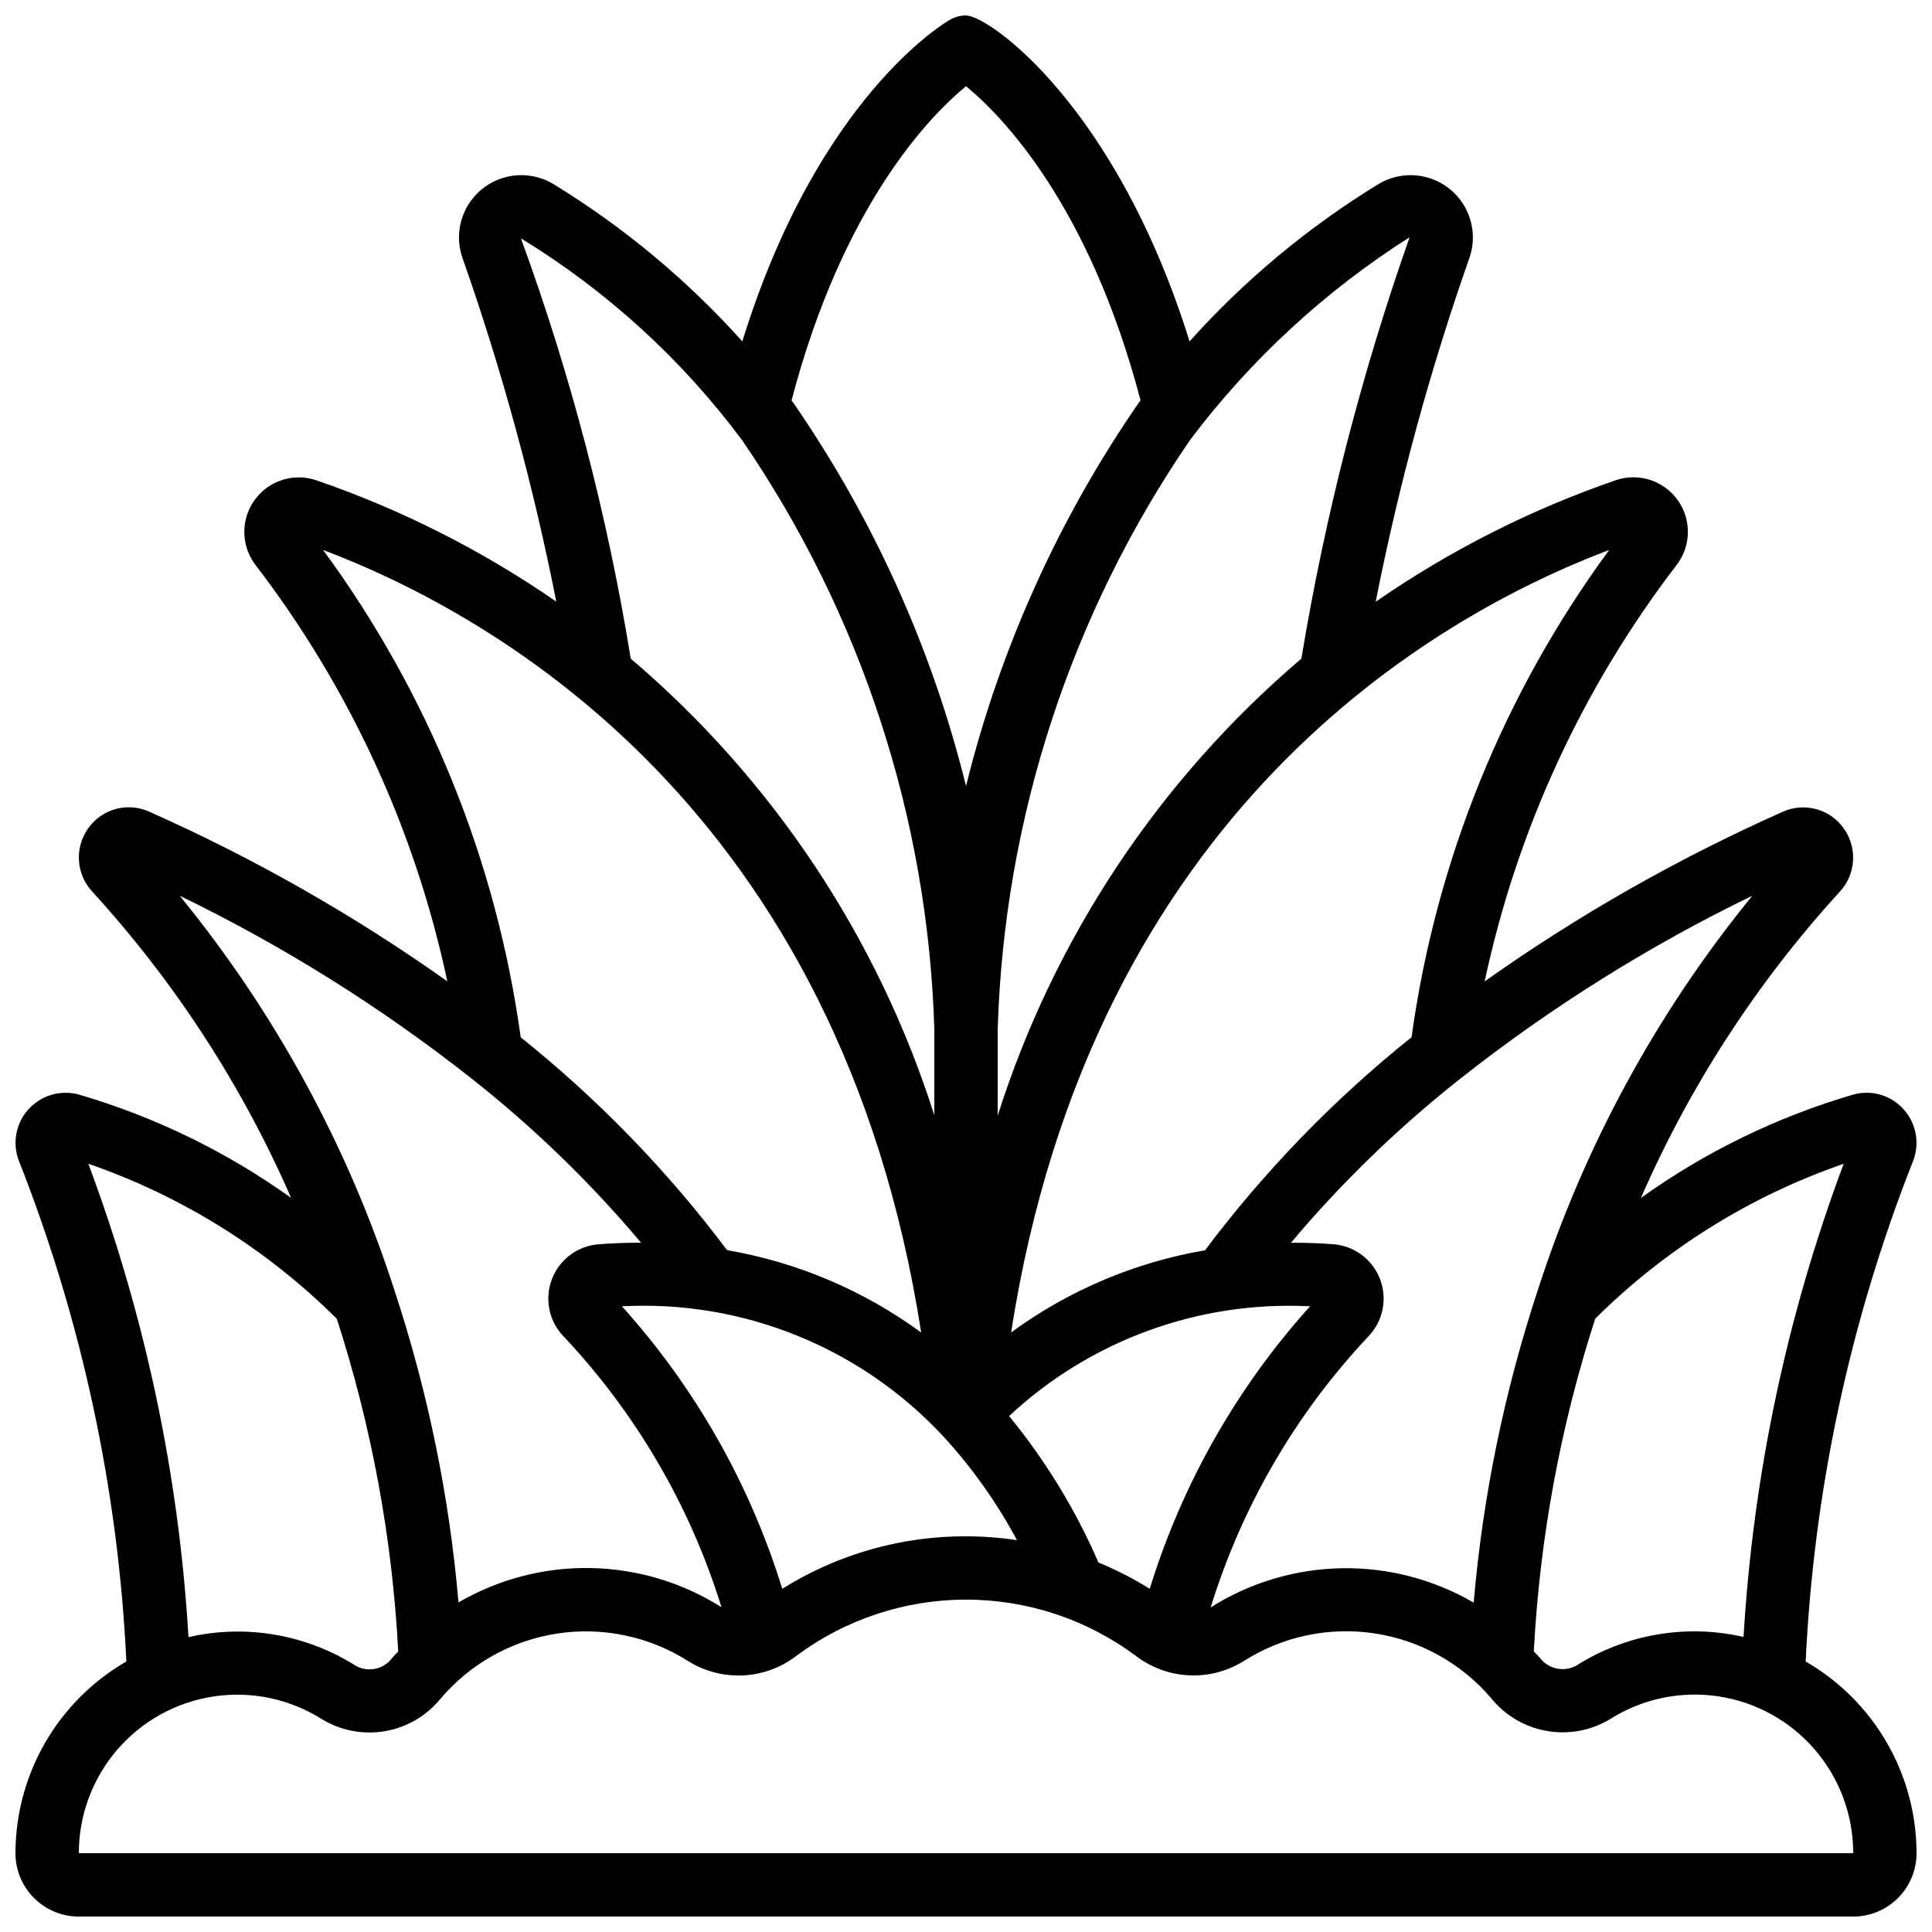 <?xml version="1.0" encoding="UTF-8"?>
<!-- Uploaded to: SVG Repo, www.svgrepo.com, Generator: SVG Repo Mixer Tools -->
<svg width="800px" height="800px" version="1.1" viewBox="144 144 512 512" xmlns="http://www.w3.org/2000/svg">
 <defs>
  <clipPath id="a">
   <path d="m148.09 148.09h503.81v503.81h-503.81z"/>
  </clipPath>
 </defs>
 <g clip-path="url(#a)">
  <path d="m622.52 584.3c2.144-45.332 11.711-90.004 28.312-132.24 2.012-4.715 1.121-10.168-2.285-13.996-3.332-3.809-8.562-5.359-13.434-3.981-20.164 5.894-39.184 15.152-56.258 27.391 12.992-29.762 30.797-57.18 52.699-81.156 4.297-4.637 4.738-11.66 1.047-16.793-3.625-5.129-10.371-6.981-16.105-4.418-27.77 12.336-54.246 27.398-79.039 44.965 8.547-40.129 25.938-77.844 50.902-110.4 2.519-3.312 3.484-7.551 2.652-11.625-0.832-4.078-3.383-7.598-7-9.656-3.613-2.062-7.941-2.465-11.875-1.102-22.559 7.769-43.945 18.598-63.562 32.184 6.078-30.91 14.371-61.344 24.812-91.062 1.516-4.305 1.18-9.047-0.926-13.094-2.102-4.051-5.789-7.047-10.184-8.281-4.394-1.234-9.102-0.594-13.008 1.766-18.605 11.395-35.457 25.43-50.027 41.668-19.445-62.473-53.188-86.371-59.238-86.371-1.473-0.008-2.922 0.371-4.199 1.102-1.527 0.84-35.133 20.766-55.082 85.27-14.57-16.246-31.426-30.285-50.039-41.676-3.906-2.359-8.617-2.996-13.012-1.758-4.391 1.238-8.078 4.238-10.18 8.293-2.098 4.051-2.43 8.793-0.906 13.098 10.441 29.707 18.742 60.121 24.836 91.012-19.617-13.566-41-24.383-63.555-32.148-3.926-1.344-8.238-0.934-11.84 1.125-3.602 2.059-6.144 5.566-6.981 9.629-0.836 4.066 0.117 8.293 2.613 11.605 24.969 32.559 42.352 70.277 50.887 110.41-24.82-17.59-51.328-32.672-79.133-45.016-5.723-2.512-12.422-0.652-16.027 4.449-3.688 5.141-3.238 12.164 1.066 16.793 21.902 23.977 39.707 51.398 52.695 81.164-17.074-12.23-36.098-21.488-56.258-27.383-4.894-1.34-10.121 0.23-13.473 4.039-3.348 3.812-4.231 9.203-2.269 13.883 16.613 42.258 26.188 86.957 28.34 132.32-18.16 10.484-29.355 29.844-29.391 50.809 0 4.453 1.77 8.727 4.918 11.875 3.148 3.148 7.422 4.918 11.875 4.918h470.22c4.453 0 8.727-1.77 11.875-4.918s4.918-7.422 4.918-11.875c-0.031-20.965-11.23-40.324-29.387-50.809zm10.078-131.88-0.004-0.004c-15.059 40.238-24.004 82.504-26.535 125.39-15.23-3.492-31.223-0.738-44.41 7.652-3.32 1.762-7.43 0.816-9.648-2.219-0.488-0.562-1.031-1.059-1.527-1.605 1.57-29.969 7.039-59.609 16.273-88.164 18.574-18.473 41.086-32.504 65.848-41.055zm-24.207-71.047h-0.004c-25.395 31.117-44.727 66.719-56.996 104.96-8.781 26.715-14.438 54.359-16.855 82.379-10.621-6.184-22.734-9.336-35.023-9.113-12.289 0.227-24.281 3.816-34.668 10.383 8.266-26.82 22.562-51.391 41.797-71.828 2.535-2.633 3.973-6.133 4.031-9.785 0.055-3.656-1.273-7.195-3.723-9.91-2.449-2.711-5.836-4.398-9.477-4.715-3.359-0.262-7.203-0.418-11.359-0.402 13.492-16.031 28.586-30.645 45.047-43.613 23.926-18.855 49.82-35.07 77.234-48.355zm-196.98 137.9c21.551-20.105 50.336-30.602 79.77-29.09-19.438 21.57-33.934 47.121-42.488 74.867-4.328-2.699-8.875-5.035-13.594-6.977-6.055-13.973-14.027-27.035-23.688-38.801zm2.09 32.883v-0.004c-4.469-0.664-8.977-1.004-13.492-1.016-17.223-0.051-34.109 4.773-48.703 13.914-8.555-27.746-23.055-53.293-42.488-74.867 32.055-1.703 63.215 10.891 85.086 34.387 7.672 8.328 14.258 17.598 19.598 27.582zm156.96-262.42c-27.934 38.016-45.938 82.398-52.379 129.13-20.543 16.449-38.934 35.422-54.738 56.469-18.586 3.184-36.176 10.637-51.391 21.781 21.488-138.26 112.22-189.86 158.51-207.38zm-111.09-29.129c16.016-21.258 35.727-39.461 58.191-53.738-12.797 36.32-22.395 73.688-28.684 111.68-37.645 32.027-65.527 73.988-80.477 121.1v-22.855c1.676-55.867 19.367-110.08 50.969-156.18zm-59.363-93.758c9.453 7.766 32.605 31.297 46.25 83.262-0.117 0.152-0.234 0.285-0.344 0.438h-0.004c-21.34 30.859-36.895 65.34-45.902 101.76-9.008-36.43-24.57-70.918-45.922-101.78-0.102-0.145-0.211-0.262-0.32-0.402 13.645-52.02 36.801-75.539 46.242-83.281zm-117.97 40.305c22.766 13.914 42.656 32.059 58.594 53.453 31.605 46.102 49.301 100.31 50.977 156.18v22.781c-14.953-47.082-42.832-89.02-80.457-121.02-6.156-37.965-15.902-75.262-29.105-111.39zm-52.43 82.582c46.266 17.516 136.98 69.121 158.52 207.4-15.227-11.16-32.84-18.637-51.449-21.832-15.785-21.027-34.16-39.977-54.688-56.41-6.438-46.742-24.441-91.137-52.379-129.16zm-37.988 91.645c27.418 13.289 53.32 29.504 77.254 48.367 16.445 12.957 31.527 27.562 45.012 43.578-4.148 0-7.992 0.152-11.352 0.43-3.633 0.309-7.019 1.98-9.473 4.684-2.449 2.699-3.789 6.231-3.746 9.879 0.043 3.648 1.469 7.144 3.984 9.785 19.266 20.426 33.602 44.996 41.898 71.82-10.391-6.566-22.383-10.156-34.672-10.379-12.285-0.223-24.402 2.934-35.02 9.117-2.418-28.012-8.074-55.652-16.855-82.363-12.281-38.23-31.625-73.82-57.031-104.92zm-24.207 71.027c24.762 8.559 47.266 22.602 65.84 41.078 9.238 28.555 14.711 58.195 16.281 88.168-0.512 0.562-1.074 1.074-1.562 1.68-2.219 3.023-6.332 3.945-9.629 2.156-13.184-8.375-29.172-11.121-44.395-7.633-2.531-42.906-11.477-85.191-26.535-125.45zm-2.519 182.7c-0.004-10.066 3.609-19.797 10.18-27.422 6.57-7.625 15.664-12.637 25.621-14.121 9.953-1.48 20.113 0.664 28.621 6.043 5.027 3.051 10.988 4.172 16.781 3.16 5.793-1.012 11.02-4.094 14.715-8.672 7.883-9.254 18.84-15.359 30.859-17.191 12.02-1.828 24.297 0.734 34.578 7.227 4.359 2.758 9.461 4.106 14.617 3.871 5.152-0.238 10.109-2.051 14.199-5.199 12.996-9.664 28.762-14.887 44.961-14.887s31.965 5.223 44.961 14.887c4.078 3.133 9.02 4.941 14.152 5.176 5.137 0.238 10.223-1.105 14.574-3.848 10.273-6.504 22.547-9.082 34.566-7.266 12.023 1.816 22.984 7.91 30.879 17.156 3.691 4.582 8.922 7.668 14.715 8.691 5.797 1.023 11.766-0.086 16.805-3.125 8.512-5.387 18.672-7.531 28.633-6.051 9.965 1.484 19.059 6.496 25.633 14.129 6.57 7.633 10.184 17.371 10.172 27.441z"/>
 </g>
</svg>